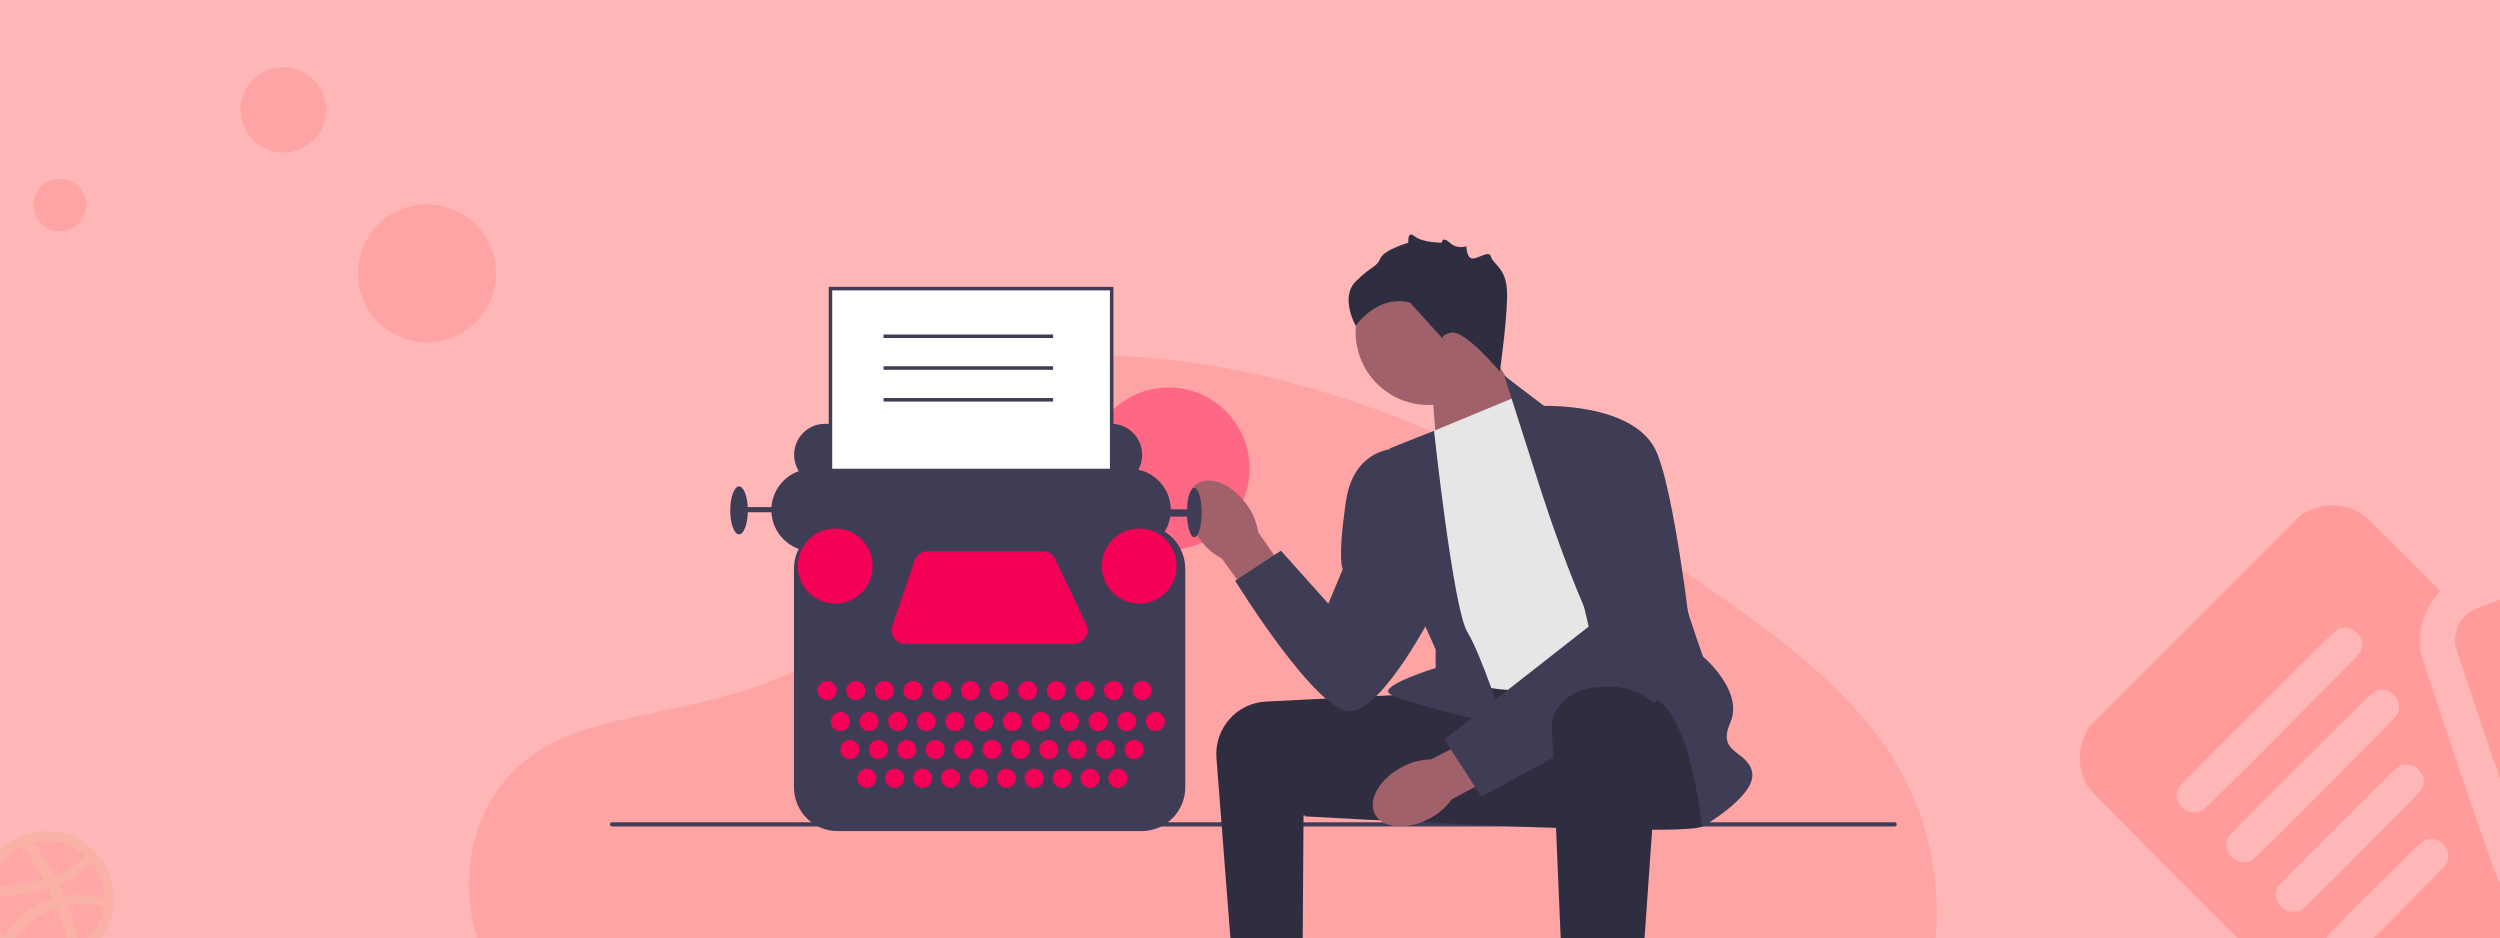 <svg width="373" height="140" viewBox="0 0 373 140" fill="none" xmlns="http://www.w3.org/2000/svg">
<rect x="0" y="0" width="373" height="140" fill="#333333" stroke="none"/>
<g clip-path="url(#clip0_4176_344)">
<rect width="373" height="140" fill="#FFB6B6"/>
<path opacity="0.1" d="M137.581 60.546C145.015 53.932 156.679 52.576 167.295 53.103C200.644 54.759 230.747 70.86 256.785 89.072C266.213 95.664 275.494 102.769 281.612 111.848C294.078 130.328 290.373 155.933 273.054 171.157C267.16 176.339 260.016 180.315 252.682 183.828C239.641 190.089 225.57 195.113 210.772 196.548C200.217 197.566 189.532 196.739 179.041 195.317C149.726 191.336 120.951 182.543 96.834 167.516C86.256 160.917 76.284 152.718 71.924 142.043C67.563 131.369 70.354 117.847 81.156 111.53C85.623 108.918 90.965 107.737 96.193 106.631C103.891 105 111.711 103.392 118.659 100.077C125.833 96.653 134.328 90.029 132.905 82.45C131.384 74.304 130.161 67.161 137.581 60.546Z" fill="#FF0000"/>
<path opacity="0.1" d="M63.7 51.087C69.389 51.087 74.001 46.475 74.001 40.785C74.001 35.096 69.389 30.485 63.7 30.485C58.011 30.485 53.399 35.096 53.399 40.785C53.399 46.475 58.011 51.087 63.7 51.087Z" fill="#FF0000"/>
<path opacity="0.1" d="M42.276 22.754C45.797 22.754 48.652 19.899 48.652 16.377C48.652 12.855 45.797 10 42.276 10C38.754 10 35.899 12.855 35.899 16.377C35.899 19.899 38.754 22.754 42.276 22.754Z" fill="#FF0000"/>
<path opacity="0.1" d="M8.924 34.526C11.091 34.526 12.848 32.769 12.848 30.602C12.848 28.435 11.091 26.678 8.924 26.678C6.757 26.678 5 28.435 5 30.602C5 32.769 6.757 34.526 8.924 34.526Z" fill="#FF0000"/>
<g opacity="0.09">
<path d="M6.99 124.666C8.836 124.667 10.64 125.215 12.175 126.241C13.71 127.267 14.905 128.725 15.611 130.43C16.317 132.136 16.502 134.013 16.142 135.823C15.781 137.634 14.892 139.297 13.587 140.602C12.281 141.907 10.618 142.796 8.808 143.156C6.997 143.516 5.121 143.331 3.415 142.625C1.71 141.919 0.252 140.723 -0.774 139.188C-1.8 137.654 -2.348 135.849 -2.348 134.003C-2.349 132.777 -2.108 131.562 -1.639 130.429C-1.17 129.295 -0.482 128.266 0.385 127.399C1.253 126.531 2.282 125.844 3.416 125.375C4.549 124.906 5.764 124.665 6.99 124.666Z" fill="#FF0000"/>
<path d="M6.989 144C5.012 143.998 3.079 143.409 1.437 142.309C-0.206 141.21 -1.486 139.647 -2.242 137.82C-2.997 135.993 -3.194 133.983 -2.807 132.044C-2.42 130.105 -1.467 128.324 -0.068 126.926C1.33 125.529 3.112 124.577 5.051 124.192C6.99 123.806 9 124.005 10.827 124.761C12.653 125.518 14.215 126.799 15.314 128.443C16.412 130.086 16.999 132.019 17 133.996C16.998 136.65 15.942 139.194 14.065 141.07C12.188 142.946 9.643 144 6.989 144ZM15.428 135.366C13.7 134.862 11.884 134.734 10.102 134.991C10.832 136.97 11.389 139.008 11.766 141.083C12.737 140.433 13.563 139.59 14.193 138.606C14.823 137.622 15.244 136.519 15.428 135.366ZM10.329 141.872C9.927 139.661 9.317 137.493 8.507 135.397C8.489 135.405 8.471 135.41 8.452 135.412C3.626 137.093 1.897 140.434 1.741 140.746C3.239 141.913 5.085 142.546 6.984 142.544C8.132 142.553 9.269 142.323 10.324 141.872H10.329ZM0.639 139.721C0.833 139.393 3.18 135.514 7.592 134.082C7.7 134.044 7.818 134.012 7.927 133.981C7.717 133.496 7.482 133.011 7.231 132.535C2.962 133.809 -1.184 133.754 -1.559 133.747C-1.559 133.833 -1.567 133.919 -1.567 134.004C-1.564 136.117 -0.779 138.154 0.639 139.721ZM-1.38 132.26C1.288 132.248 3.943 131.899 6.523 131.22C5.556 129.519 4.499 127.872 3.355 126.284C2.158 126.848 1.108 127.68 0.287 128.717C-0.535 129.753 -1.105 130.966 -1.38 132.26ZM4.987 125.706C6.159 127.299 7.226 128.967 8.178 130.7C11.22 129.559 12.502 127.837 12.66 127.619C11.097 126.231 9.079 125.465 6.989 125.468C6.314 125.473 5.643 125.555 4.987 125.711V125.706ZM13.606 128.607C13.426 128.851 11.994 130.688 8.835 131.978C9.03 132.385 9.226 132.799 9.405 133.214C9.468 133.362 9.53 133.511 9.594 133.652C12.44 133.291 15.264 133.87 15.546 133.925C15.525 131.983 14.84 130.106 13.606 128.606V128.607Z" fill="#C88400"/>
</g>
<path fill-rule="evenodd" clip-rule="evenodd" d="M311.5 108.664L343.434 76.707L344.481 76.238C345.063 75.981 345.865 75.687 346.272 75.581C346.679 75.475 347.561 75.401 348.223 75.41C348.897 75.431 349.86 75.578 350.347 75.738C350.857 75.899 351.657 76.255 352.108 76.521C352.803 76.936 353.937 77.999 364.056 88.118L363.425 88.933C363.063 89.388 362.573 90.133 362.315 90.575C362.07 91.029 361.695 91.913 361.495 92.552C361.283 93.18 361.081 94.284 361.043 95.016C360.994 95.736 361.059 96.804 361.173 97.384C361.287 97.964 363.741 105.385 366.621 113.885C369.512 122.372 372.117 129.874 372.417 130.523C372.716 131.172 373.327 132.226 373.801 132.84C374.286 133.511 375.049 134.321 375.639 134.818C376.182 135.292 377.097 135.926 377.665 136.261C378.244 136.584 378.823 136.906 378.962 136.975C379.229 137.102 378.727 137.627 369.645 146.709C361.321 155.033 359.945 156.363 359.177 156.807C358.7 157.099 357.827 157.463 357.246 157.651C356.665 157.816 355.631 157.948 354.946 157.939C354.272 157.919 353.286 157.772 352.788 157.6C352.289 157.451 351.489 157.094 351.026 156.817C350.296 156.391 347.717 153.858 331.053 137.194C314.389 120.531 311.857 117.952 311.419 117.21C311.154 116.758 310.797 115.959 310.637 115.449C310.476 114.962 310.329 113.998 310.32 113.337C310.3 112.663 310.373 111.827 310.455 111.467C310.538 111.106 310.808 110.327 311.055 109.734L311.5 108.664ZM324.765 118.944C324.821 119.28 324.994 119.779 325.167 120.022C325.328 120.254 325.698 120.624 325.976 120.832C326.266 121.051 326.799 121.211 327.275 121.221C327.693 121.243 328.297 121.124 328.577 120.96C328.903 120.773 333.449 116.296 340.69 109.009C352.057 97.572 352.279 97.351 352.362 96.805C352.398 96.514 352.4 96.003 352.367 95.69C352.311 95.26 352.115 94.948 351.606 94.439C351.097 93.93 350.796 93.746 350.355 93.678C350.041 93.644 349.531 93.646 349.24 93.682C348.694 93.766 348.484 93.976 336.93 105.483C327.347 115.02 325.12 117.294 324.921 117.747C324.78 118.05 324.708 118.584 324.765 118.944V118.944ZM332.166 126.345C332.222 126.681 332.395 127.18 332.568 127.423C332.729 127.655 333.099 128.025 333.377 128.233C333.667 128.452 334.2 128.612 334.664 128.634C335.094 128.644 335.698 128.525 335.978 128.361C336.304 128.174 340.512 124.035 347.158 117.343C357.593 106.839 357.814 106.617 357.898 106.071C357.934 105.781 357.936 105.27 357.902 104.956C357.846 104.527 357.65 104.214 357.141 103.705C356.632 103.197 356.331 103.012 355.89 102.944C355.577 102.911 355.066 102.913 354.776 102.949C354.23 103.032 354.02 103.242 343.399 113.817C334.585 122.585 332.521 124.695 332.322 125.148C332.181 125.451 332.109 125.985 332.166 126.345V126.345ZM339.567 133.746C339.623 134.082 339.796 134.581 339.969 134.824C340.13 135.056 340.5 135.426 340.778 135.634C341.068 135.853 341.601 136.013 342.065 136.035C342.495 136.045 343.099 135.926 343.379 135.762C343.705 135.575 347.237 132.112 352.693 126.609C361.438 117.796 361.485 117.749 361.568 117.18C361.604 116.866 361.606 116.355 361.573 116.065C361.516 115.659 361.309 115.334 360.811 114.837C360.303 114.328 360.001 114.144 359.56 114.076C359.247 114.042 358.736 114.044 358.446 114.081C357.911 114.176 357.69 114.374 348.934 123.083C341.671 130.3 339.922 132.096 339.723 132.549C339.582 132.852 339.51 133.386 339.567 133.746V133.746ZM346.968 141.147C347.024 141.483 347.197 141.982 347.37 142.225C347.531 142.457 347.901 142.827 348.179 143.035C348.469 143.254 349.002 143.414 349.466 143.436C349.896 143.446 350.5 143.327 350.78 143.163C351.106 142.976 353.973 140.178 358.229 135.876C365.073 128.962 365.155 128.881 365.238 128.311C365.274 127.998 365.277 127.487 365.243 127.197C365.186 126.791 364.979 126.466 364.482 125.969C363.973 125.46 363.672 125.276 363.231 125.208C362.917 125.174 362.406 125.176 362.116 125.212C361.581 125.307 361.36 125.506 354.47 132.35C348.757 138.016 347.311 139.508 347.124 139.95C346.983 140.253 346.911 140.787 346.968 141.147ZM368.023 91.736C368.804 91.025 369.13 90.861 371.933 89.862C373.607 89.252 375.409 88.699 375.92 88.627C376.583 88.52 377.256 88.587 378.114 88.862C379.192 89.171 379.47 89.332 380.153 90.014C380.592 90.431 381.02 90.975 381.123 91.241C381.227 91.485 383.292 97.514 385.725 104.61C388.157 111.73 390.589 118.872 391.117 120.496C391.863 122.734 392.102 123.743 392.122 124.695C392.13 125.38 391.998 126.414 391.822 126.984C391.645 127.577 390.942 129.205 390.24 130.624C389.549 132.055 388.823 133.429 388.625 133.673C388.426 133.941 388.042 134.21 387.74 134.304C387.461 134.398 386.938 134.481 386.578 134.471C386.125 134.461 385.07 134.036 382.973 133.034C380.922 132.033 379.752 131.376 379.138 130.856C378.537 130.347 378.074 129.815 377.671 129.155C377.244 128.471 375.545 123.671 371.77 112.621C368.856 104.041 366.412 96.701 366.333 96.271C366.265 95.854 366.268 95.157 366.351 94.727C366.434 94.297 366.646 93.623 366.833 93.227C367.056 92.75 367.452 92.261 368.023 91.736V91.736Z" fill="#FF0000" fill-opacity="0.15"/>
<g clip-path="url(#clip1_4176_344)">
<path d="M174.364 82.045C181.034 82.045 186.441 76.619 186.441 69.926C186.441 63.233 181.034 57.807 174.364 57.807C167.694 57.807 162.287 63.233 162.287 69.926C162.287 76.619 167.694 82.045 174.364 82.045Z" fill="#FF6884"/>
<path d="M91 122.991C91 123.165 91.139 123.304 91.312 123.304H282.688C282.861 123.304 283 123.165 283 122.991C283 122.817 282.861 122.678 282.688 122.678H91.312C91.139 122.678 91 122.817 91 122.991Z" fill="#3F3D56"/>
<path d="M213.543 56.49L214.547 69.381L229.1 63.281L220.891 50.17L213.543 56.49Z" fill="#A0616A"/>
<path d="M213.107 60.417C219.098 60.417 223.955 55.544 223.955 49.531C223.955 43.519 219.098 38.645 213.107 38.645C207.116 38.645 202.259 43.519 202.259 49.531C202.259 55.544 207.116 60.417 213.107 60.417Z" fill="#A0616A"/>
<path d="M212.362 103.496C212.187 103.496 198.154 104.204 188.882 104.672C184.494 104.893 181.154 108.705 181.494 113.101L184.809 155.901L194.256 156.165L194.486 121.667L213.149 122.72L212.362 103.496Z" fill="#2F2E41"/>
<path d="M253.561 103.233C253.561 103.233 255.923 121.404 254.086 123.247C252.249 125.09 194.649 121.799 194.649 121.799C194.649 121.799 207.286 103.487 209.562 102.965C211.837 102.443 248.051 100.6 248.051 100.6L253.561 103.233Z" fill="#2F2E41"/>
<path d="M178.942 80.356C176.748 77.277 176.553 73.646 178.506 72.246C180.458 70.845 183.819 72.205 186.013 75.285C186.906 76.504 187.495 77.919 187.732 79.413L196.862 92.575L191.666 96.185L182.278 83.325C180.946 82.617 179.802 81.599 178.942 80.356Z" fill="#A0616A"/>
<path d="M213.199 122.17C209.854 123.918 206.244 123.603 205.136 121.466C204.028 119.33 205.841 116.182 209.187 114.434C210.515 113.717 211.994 113.33 213.501 113.304L227.767 106.078L230.6 111.746L216.596 119.271C215.71 120.496 214.546 121.49 213.199 122.17Z" fill="#A0616A"/>
<path d="M213.018 64.654L226.401 59.124L251.593 98.098C251.593 98.098 234.011 102.048 227.976 102.838C221.94 103.628 215.118 100.468 215.118 100.468L213.018 64.654Z" fill="#E6E6E6"/>
<path d="M229.288 71.237L224.433 56.04L230.731 60.835C230.731 60.835 248.575 72.686 248.575 77.689C248.575 82.693 254.086 97.966 254.086 97.966C254.086 97.966 260.253 103.101 258.153 107.842C256.054 112.582 260.909 111.923 261.433 115.347C261.958 118.77 253.955 123.379 253.955 123.379C253.955 123.379 251.987 104.023 245.689 104.023C239.391 104.023 229.288 71.237 229.288 71.237Z" fill="#3F3D56"/>
<path d="M213.959 64.265L207.376 66.892C207.376 66.892 208.426 85.326 209.476 86.906C210.525 88.486 214.199 96.913 214.199 96.913V99.659C214.199 99.659 206.852 101.916 207.114 103.233C207.376 104.55 224.433 108.237 224.433 108.237C224.433 108.237 221.022 97.703 218.923 94.279C216.823 90.856 213.959 64.265 213.959 64.265Z" fill="#3F3D56"/>
<path d="M229.419 60.572C229.419 60.572 244.114 59.782 247.263 67.682C250.412 75.582 253.036 101.39 253.036 101.39L221.022 118.869L215.511 110.343L237.029 93.49L229.419 60.572Z" fill="#3F3D56"/>
<path d="M209.738 66.892C209.738 66.892 202.128 65.839 200.816 74.792C199.504 83.746 200.338 84.931 200.338 84.931L198.192 90.066L191.107 82.166L184.284 86.643C184.284 86.643 196.617 106.657 201.603 106.13C206.589 105.603 213.937 91.119 213.937 91.119L209.738 66.892Z" fill="#3F3D56"/>
<path d="M247.746 106.14L243.852 161.431L233.749 161.036C233.749 161.036 231.518 108.763 231.518 107.973C231.518 107.183 232.568 102.706 239.128 102.443C245.689 102.18 247.746 106.14 247.746 106.14Z" fill="#2F2E41"/>
<path d="M223.777 55.437C223.777 55.437 218.529 49.117 216.43 49.643C214.33 50.17 215.642 50.96 215.642 50.96L210.394 45.166C210.394 45.166 206.196 43.587 202.259 48.59C202.259 48.59 199.898 44.377 202.259 42.006C204.621 39.636 205.408 39.9 205.933 38.583C206.458 37.266 210.132 36.213 210.132 36.213C210.132 36.213 209.921 34.318 211.076 35.265C212.231 36.213 215.116 36.213 215.116 36.213C215.116 36.213 215.132 35.16 216.306 36.213C217.479 37.266 218.791 36.74 218.791 36.74C218.791 36.74 218.791 38.562 219.71 38.573C220.628 38.583 222.203 37.266 222.465 38.32C222.728 39.373 224.565 39.9 224.827 43.06C225.089 46.22 223.777 55.437 223.777 55.437Z" fill="#2F2E41"/>
<path d="M165.81 63.234H123.084C120.543 63.234 118.483 65.301 118.483 67.851V67.851C118.483 70.401 120.543 72.469 123.084 72.469H165.81C168.351 72.469 170.411 70.401 170.411 67.851C170.411 65.301 168.351 63.234 165.81 63.234Z" fill="#3F3D56"/>
<path d="M165.865 43.06H123.906V89.235H165.865V43.06Z" fill="white"/>
<path d="M166.127 89.498H123.643V42.796H166.127V89.498ZM124.168 88.971H165.602V43.323H124.168V88.971Z" fill="#3F3D56"/>
<path d="M168.549 69.94H121.222C117.833 69.94 115.087 72.697 115.087 76.097V76.097C115.087 79.497 117.833 82.254 121.222 82.254H168.549C171.937 82.254 174.684 79.497 174.684 76.097C174.684 72.697 171.937 69.94 168.549 69.94Z" fill="#3F3D56"/>
<path d="M178.189 80.165C178.794 80.165 179.285 78.516 179.285 76.482C179.285 74.448 178.794 72.799 178.189 72.799C177.584 72.799 177.094 74.448 177.094 76.482C177.094 78.516 177.584 80.165 178.189 80.165Z" fill="#3F3D56"/>
<path d="M110.266 79.725C110.992 79.725 111.581 78.125 111.581 76.152C111.581 74.178 110.992 72.579 110.266 72.579C109.54 72.579 108.952 74.178 108.952 76.152C108.952 78.125 109.54 79.725 110.266 79.725Z" fill="#3F3D56"/>
<path d="M118.154 75.657H110.595V76.427H118.154V75.657Z" fill="#3F3D56"/>
<path d="M177.532 75.987H171.397V77.086H177.532V75.987Z" fill="#3F3D56"/>
<path d="M170.337 123.998H124.966C121.38 123.998 118.461 121.069 118.461 117.469V84.857C118.461 81.258 121.38 78.329 124.966 78.329H170.337C173.923 78.329 176.841 81.258 176.841 84.857V117.469C176.841 121.069 173.923 123.998 170.337 123.998Z" fill="#3F3D56"/>
<path d="M123.413 104.461C124.199 104.461 124.837 103.822 124.837 103.032C124.837 102.243 124.199 101.603 123.413 101.603C122.626 101.603 121.989 102.243 121.989 103.032C121.989 103.822 122.626 104.461 123.413 104.461Z" fill="#F50057"/>
<path d="M125.385 109.079C126.171 109.079 126.809 108.439 126.809 107.65C126.809 106.86 126.171 106.221 125.385 106.221C124.598 106.221 123.96 106.86 123.96 107.65C123.96 108.439 124.598 109.079 125.385 109.079Z" fill="#F50057"/>
<path d="M126.809 113.257C127.596 113.257 128.233 112.617 128.233 111.827C128.233 111.038 127.596 110.398 126.809 110.398C126.022 110.398 125.385 111.038 125.385 111.827C125.385 112.617 126.022 113.257 126.809 113.257Z" fill="#F50057"/>
<path d="M129.328 117.544C130.115 117.544 130.753 116.904 130.753 116.115C130.753 115.326 130.115 114.686 129.328 114.686C128.542 114.686 127.904 115.326 127.904 116.115C127.904 116.904 128.542 117.544 129.328 117.544Z" fill="#F50057"/>
<path d="M133.492 117.544C134.278 117.544 134.916 116.904 134.916 116.115C134.916 115.326 134.278 114.686 133.492 114.686C132.705 114.686 132.067 115.326 132.067 116.115C132.067 116.904 132.705 117.544 133.492 117.544Z" fill="#F50057"/>
<path d="M137.655 117.544C138.441 117.544 139.079 116.904 139.079 116.115C139.079 115.326 138.441 114.686 137.655 114.686C136.868 114.686 136.23 115.326 136.23 116.115C136.23 116.904 136.868 117.544 137.655 117.544Z" fill="#F50057"/>
<path d="M141.818 117.544C142.604 117.544 143.242 116.904 143.242 116.115C143.242 115.326 142.604 114.686 141.818 114.686C141.031 114.686 140.394 115.326 140.394 116.115C140.394 116.904 141.031 117.544 141.818 117.544Z" fill="#F50057"/>
<path d="M145.981 117.544C146.767 117.544 147.405 116.904 147.405 116.115C147.405 115.326 146.767 114.686 145.981 114.686C145.194 114.686 144.556 115.326 144.556 116.115C144.556 116.904 145.194 117.544 145.981 117.544Z" fill="#F50057"/>
<path d="M150.144 117.544C150.93 117.544 151.568 116.904 151.568 116.115C151.568 115.326 150.93 114.686 150.144 114.686C149.357 114.686 148.719 115.326 148.719 116.115C148.719 116.904 149.357 117.544 150.144 117.544Z" fill="#F50057"/>
<path d="M154.307 117.544C155.093 117.544 155.731 116.904 155.731 116.115C155.731 115.326 155.093 114.686 154.307 114.686C153.52 114.686 152.883 115.326 152.883 116.115C152.883 116.904 153.52 117.544 154.307 117.544Z" fill="#F50057"/>
<path d="M158.47 117.544C159.256 117.544 159.894 116.904 159.894 116.115C159.894 115.326 159.256 114.686 158.47 114.686C157.683 114.686 157.046 115.326 157.046 116.115C157.046 116.904 157.683 117.544 158.47 117.544Z" fill="#F50057"/>
<path d="M162.633 117.544C163.419 117.544 164.057 116.904 164.057 116.115C164.057 115.326 163.419 114.686 162.633 114.686C161.846 114.686 161.208 115.326 161.208 116.115C161.208 116.904 161.846 117.544 162.633 117.544Z" fill="#F50057"/>
<path d="M166.796 117.544C167.582 117.544 168.22 116.904 168.22 116.115C168.22 115.326 167.582 114.686 166.796 114.686C166.009 114.686 165.372 115.326 165.372 116.115C165.372 116.904 166.009 117.544 166.796 117.544Z" fill="#F50057"/>
<path d="M131.048 113.257C131.835 113.257 132.473 112.617 132.473 111.827C132.473 111.038 131.835 110.398 131.048 110.398C130.262 110.398 129.624 111.038 129.624 111.827C129.624 112.617 130.262 113.257 131.048 113.257Z" fill="#F50057"/>
<path d="M135.288 113.257C136.075 113.257 136.712 112.617 136.712 111.827C136.712 111.038 136.075 110.398 135.288 110.398C134.502 110.398 133.864 111.038 133.864 111.827C133.864 112.617 134.502 113.257 135.288 113.257Z" fill="#F50057"/>
<path d="M139.528 113.257C140.315 113.257 140.952 112.617 140.952 111.827C140.952 111.038 140.315 110.398 139.528 110.398C138.741 110.398 138.104 111.038 138.104 111.827C138.104 112.617 138.741 113.257 139.528 113.257Z" fill="#F50057"/>
<path d="M143.768 113.257C144.554 113.257 145.192 112.617 145.192 111.827C145.192 111.038 144.554 110.398 143.768 110.398C142.981 110.398 142.344 111.038 142.344 111.827C142.344 112.617 142.981 113.257 143.768 113.257Z" fill="#F50057"/>
<path d="M148.007 113.257C148.794 113.257 149.432 112.617 149.432 111.827C149.432 111.038 148.794 110.398 148.007 110.398C147.221 110.398 146.583 111.038 146.583 111.827C146.583 112.617 147.221 113.257 148.007 113.257Z" fill="#F50057"/>
<path d="M152.247 113.257C153.034 113.257 153.671 112.617 153.671 111.827C153.671 111.038 153.034 110.398 152.247 110.398C151.461 110.398 150.823 111.038 150.823 111.827C150.823 112.617 151.461 113.257 152.247 113.257Z" fill="#F50057"/>
<path d="M156.487 113.257C157.273 113.257 157.911 112.617 157.911 111.827C157.911 111.038 157.273 110.398 156.487 110.398C155.7 110.398 155.063 111.038 155.063 111.827C155.063 112.617 155.7 113.257 156.487 113.257Z" fill="#F50057"/>
<path d="M160.726 113.257C161.513 113.257 162.151 112.617 162.151 111.827C162.151 111.038 161.513 110.398 160.726 110.398C159.94 110.398 159.302 111.038 159.302 111.827C159.302 112.617 159.94 113.257 160.726 113.257Z" fill="#F50057"/>
<path d="M164.966 113.257C165.753 113.257 166.39 112.617 166.39 111.827C166.39 111.038 165.753 110.398 164.966 110.398C164.18 110.398 163.542 111.038 163.542 111.827C163.542 112.617 164.18 113.257 164.966 113.257Z" fill="#F50057"/>
<path d="M169.206 113.257C169.992 113.257 170.63 112.617 170.63 111.827C170.63 111.038 169.992 110.398 169.206 110.398C168.419 110.398 167.782 111.038 167.782 111.827C167.782 112.617 168.419 113.257 169.206 113.257Z" fill="#F50057"/>
<path d="M129.657 109.079C130.444 109.079 131.081 108.439 131.081 107.65C131.081 106.86 130.444 106.221 129.657 106.221C128.871 106.221 128.233 106.86 128.233 107.65C128.233 108.439 128.871 109.079 129.657 109.079Z" fill="#F50057"/>
<path d="M133.93 109.079C134.716 109.079 135.354 108.439 135.354 107.65C135.354 106.86 134.716 106.221 133.93 106.221C133.143 106.221 132.506 106.86 132.506 107.65C132.506 108.439 133.143 109.079 133.93 109.079Z" fill="#F50057"/>
<path d="M138.202 109.079C138.989 109.079 139.626 108.439 139.626 107.65C139.626 106.86 138.989 106.221 138.202 106.221C137.416 106.221 136.778 106.86 136.778 107.65C136.778 108.439 137.416 109.079 138.202 109.079Z" fill="#F50057"/>
<path d="M142.475 109.079C143.262 109.079 143.899 108.439 143.899 107.65C143.899 106.86 143.262 106.221 142.475 106.221C141.688 106.221 141.051 106.86 141.051 107.65C141.051 108.439 141.688 109.079 142.475 109.079Z" fill="#F50057"/>
<path d="M146.747 109.079C147.534 109.079 148.172 108.439 148.172 107.65C148.172 106.86 147.534 106.221 146.747 106.221C145.961 106.221 145.323 106.86 145.323 107.65C145.323 108.439 145.961 109.079 146.747 109.079Z" fill="#F50057"/>
<path d="M151.02 109.079C151.807 109.079 152.444 108.439 152.444 107.65C152.444 106.86 151.807 106.221 151.02 106.221C150.234 106.221 149.596 106.86 149.596 107.65C149.596 108.439 150.234 109.079 151.02 109.079Z" fill="#F50057"/>
<path d="M155.293 109.079C156.079 109.079 156.717 108.439 156.717 107.65C156.717 106.86 156.079 106.221 155.293 106.221C154.506 106.221 153.868 106.86 153.868 107.65C153.868 108.439 154.506 109.079 155.293 109.079Z" fill="#F50057"/>
<path d="M159.565 109.079C160.352 109.079 160.989 108.439 160.989 107.65C160.989 106.86 160.352 106.221 159.565 106.221C158.779 106.221 158.141 106.86 158.141 107.65C158.141 108.439 158.779 109.079 159.565 109.079Z" fill="#F50057"/>
<path d="M163.838 109.079C164.624 109.079 165.262 108.439 165.262 107.65C165.262 106.86 164.624 106.221 163.838 106.221C163.051 106.221 162.414 106.86 162.414 107.65C162.414 108.439 163.051 109.079 163.838 109.079Z" fill="#F50057"/>
<path d="M168.11 109.079C168.897 109.079 169.535 108.439 169.535 107.65C169.535 106.86 168.897 106.221 168.11 106.221C167.324 106.221 166.686 106.86 166.686 107.65C166.686 108.439 167.324 109.079 168.11 109.079Z" fill="#F50057"/>
<path d="M172.383 109.079C173.169 109.079 173.807 108.439 173.807 107.65C173.807 106.86 173.169 106.221 172.383 106.221C171.596 106.221 170.959 106.86 170.959 107.65C170.959 108.439 171.596 109.079 172.383 109.079Z" fill="#F50057"/>
<path d="M127.685 104.461C128.472 104.461 129.109 103.822 129.109 103.032C129.109 102.243 128.472 101.603 127.685 101.603C126.899 101.603 126.261 102.243 126.261 103.032C126.261 103.822 126.899 104.461 127.685 104.461Z" fill="#F50057"/>
<path d="M131.958 104.461C132.744 104.461 133.382 103.822 133.382 103.032C133.382 102.243 132.744 101.603 131.958 101.603C131.171 101.603 130.534 102.243 130.534 103.032C130.534 103.822 131.171 104.461 131.958 104.461Z" fill="#F50057"/>
<path d="M136.23 104.461C137.017 104.461 137.655 103.822 137.655 103.032C137.655 102.243 137.017 101.603 136.23 101.603C135.444 101.603 134.806 102.243 134.806 103.032C134.806 103.822 135.444 104.461 136.23 104.461Z" fill="#F50057"/>
<path d="M140.503 104.461C141.29 104.461 141.927 103.822 141.927 103.032C141.927 102.243 141.29 101.603 140.503 101.603C139.716 101.603 139.079 102.243 139.079 103.032C139.079 103.822 139.716 104.461 140.503 104.461Z" fill="#F50057"/>
<path d="M144.776 104.461C145.562 104.461 146.2 103.822 146.2 103.032C146.2 102.243 145.562 101.603 144.776 101.603C143.989 101.603 143.351 102.243 143.351 103.032C143.351 103.822 143.989 104.461 144.776 104.461Z" fill="#F50057"/>
<path d="M149.048 104.461C149.835 104.461 150.472 103.822 150.472 103.032C150.472 102.243 149.835 101.603 149.048 101.603C148.262 101.603 147.624 102.243 147.624 103.032C147.624 103.822 148.262 104.461 149.048 104.461Z" fill="#F50057"/>
<path d="M153.321 104.461C154.107 104.461 154.745 103.822 154.745 103.032C154.745 102.243 154.107 101.603 153.321 101.603C152.534 101.603 151.896 102.243 151.896 103.032C151.896 103.822 152.534 104.461 153.321 104.461Z" fill="#F50057"/>
<path d="M157.593 104.461C158.38 104.461 159.018 103.822 159.018 103.032C159.018 102.243 158.38 101.603 157.593 101.603C156.807 101.603 156.169 102.243 156.169 103.032C156.169 103.822 156.807 104.461 157.593 104.461Z" fill="#F50057"/>
<path d="M161.866 104.461C162.652 104.461 163.29 103.822 163.29 103.032C163.29 102.243 162.652 101.603 161.866 101.603C161.079 101.603 160.442 102.243 160.442 103.032C160.442 103.822 161.079 104.461 161.866 104.461Z" fill="#F50057"/>
<path d="M166.139 104.461C166.925 104.461 167.563 103.822 167.563 103.032C167.563 102.243 166.925 101.603 166.139 101.603C165.352 101.603 164.714 102.243 164.714 103.032C164.714 103.822 165.352 104.461 166.139 104.461Z" fill="#F50057"/>
<path d="M170.411 104.461C171.198 104.461 171.835 103.822 171.835 103.032C171.835 102.243 171.198 101.603 170.411 101.603C169.624 101.603 168.987 102.243 168.987 103.032C168.987 103.822 169.624 104.461 170.411 104.461Z" fill="#F50057"/>
<path d="M124.618 90.059C127.703 90.059 130.205 87.549 130.205 84.452C130.205 81.356 127.703 78.845 124.618 78.845C121.532 78.845 119.031 81.356 119.031 84.452C119.031 87.549 121.532 90.059 124.618 90.059Z" fill="#F50057"/>
<path d="M169.973 90.059C173.058 90.059 175.56 87.549 175.56 84.452C175.56 81.356 173.058 78.845 169.973 78.845C166.887 78.845 164.385 81.356 164.385 84.452C164.385 87.549 166.887 90.059 169.973 90.059Z" fill="#F50057"/>
<path d="M138.371 82.254H155.612C156.385 82.254 157.089 82.699 157.422 83.398L162.075 93.158C162.713 94.494 161.742 96.041 160.265 96.041H135.037C133.66 96.041 132.692 94.681 133.138 93.374L136.473 83.614C136.751 82.8 137.514 82.254 138.371 82.254Z" fill="#F50057"/>
<path d="M157.124 49.907H131.823V50.433H157.124V49.907Z" fill="#3F3D56"/>
<path d="M157.124 54.647H131.823V55.173H157.124V54.647Z" fill="#3F3D56"/>
<path d="M157.124 59.387H131.823V59.914H157.124V59.387Z" fill="#3F3D56"/>
</g>
</g>
<defs>
<clipPath id="clip0_4176_344">
<rect width="373" height="140" fill="white"/>
</clipPath>
<clipPath id="clip1_4176_344">
<rect width="192" height="145" fill="white" transform="translate(91 35)"/>
</clipPath>
</defs>
</svg>
